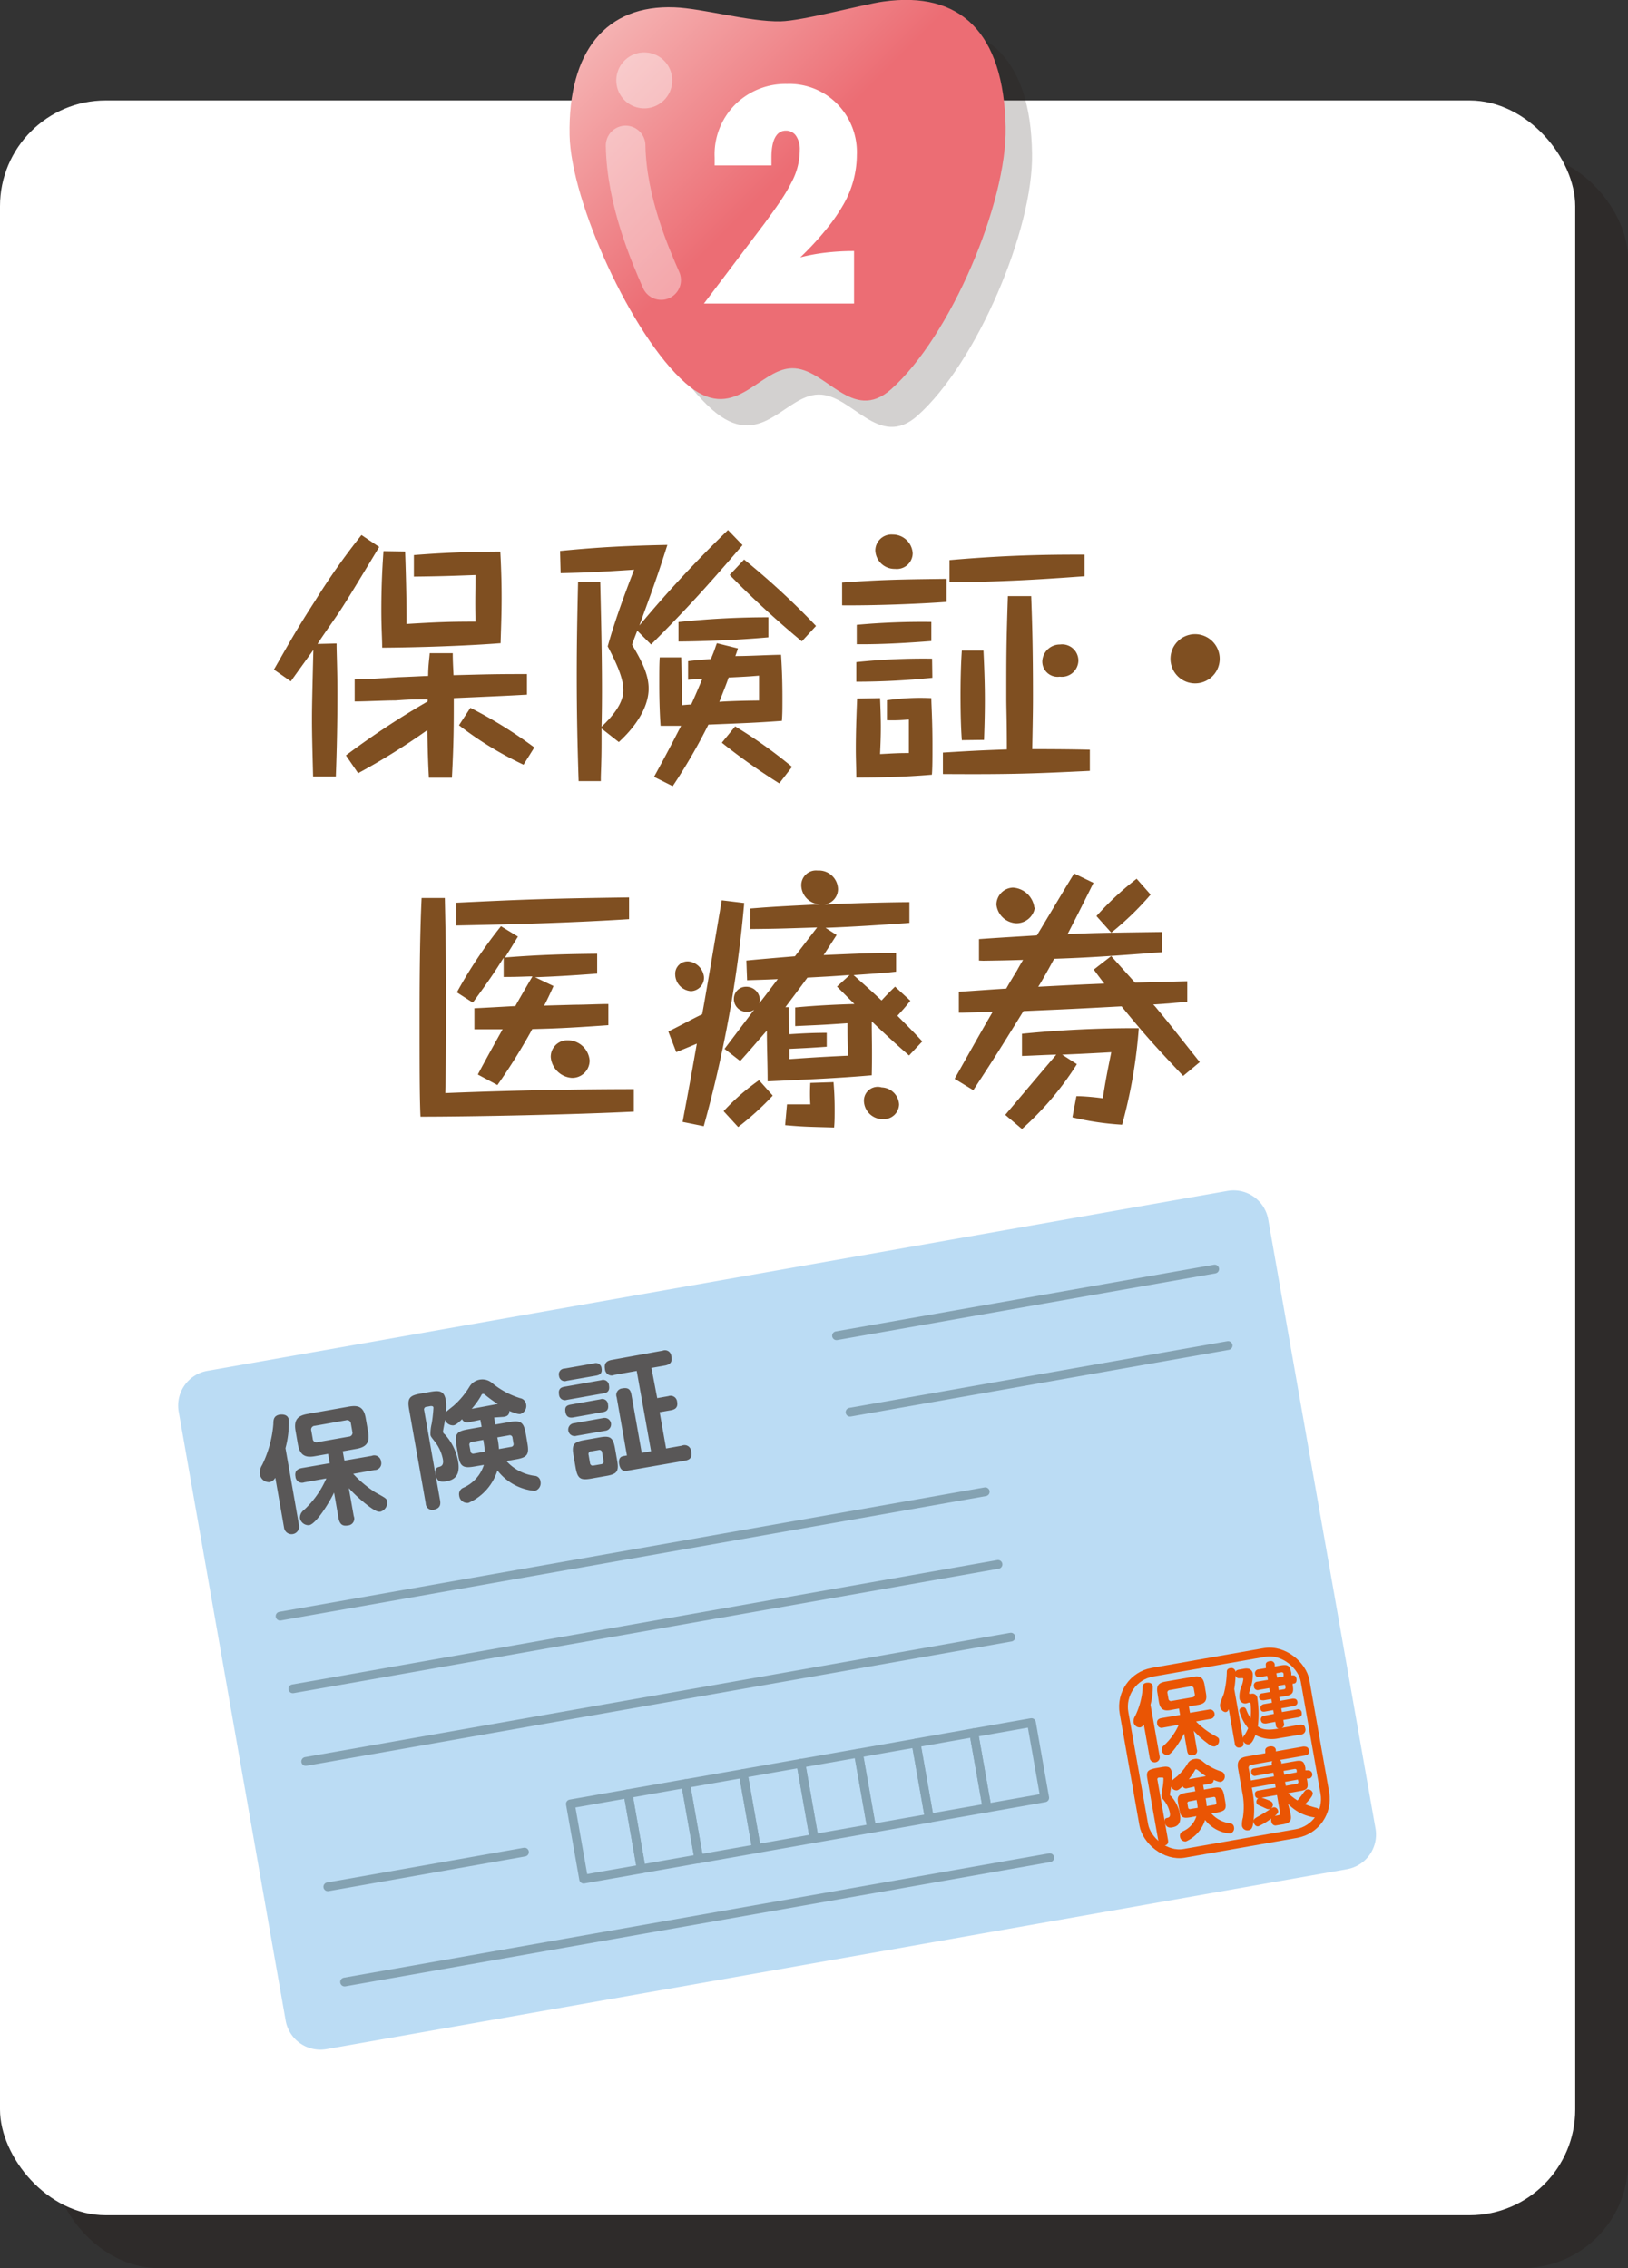 <svg xmlns="http://www.w3.org/2000/svg" xmlns:xlink="http://www.w3.org/1999/xlink" viewBox="0 0 174.61 243.21"><rect x="0" y="0" width="174.61" height="243.21" fill="#333333" stroke="none"/><defs><style>.cls-1{isolation:isolate;}.cls-2,.cls-6{mix-blend-mode:multiply;}.cls-2{opacity:0.3;}.cls-3{fill:#231815;}.cls-4{fill:#fff;}.cls-5{fill:#7f4f21;}.cls-6{opacity:0.2;}.cls-7{fill:url(#linear-gradient);}.cls-8{opacity:0.4;}.cls-12,.cls-13,.cls-9{fill:none;}.cls-9{stroke:#fff;stroke-width:4.25px;}.cls-12,.cls-9{stroke-linecap:round;stroke-linejoin:round;}.cls-10{fill:#bbdcf4;}.cls-11{fill:#595757;}.cls-12{stroke:#84a2b2;}.cls-12,.cls-13{stroke-width:0.94px;}.cls-13{stroke:#ea5504;}.cls-14{fill:#ea5504;}</style><linearGradient id="linear-gradient" x1="67.5" y1="0.48" x2="102.19" y2="35.17" gradientUnits="userSpaceOnUse"><stop offset="0" stop-color="#f5b2b2"/><stop offset="0.5" stop-color="#ec6d74"/></linearGradient></defs><g class="cls-1"><g id="レイヤー_2" data-name="レイヤー 2"><g id="背景02"><g class="cls-2"><rect class="cls-3" x="5.67" y="16.44" width="168.95" height="226.77" rx="11.34"/></g><rect class="cls-4" y="10.77" width="168.95" height="226.77" rx="11.34"/></g><g id="レイアウト"><path class="cls-5" d="M36.1,69c0,1.13.09,2.75.09,5.36,0,4.31-.12,7.45-.17,8.9H33.58c-.06-2.35-.12-4.48-.12-6,0-1,0-1.67.15-7.57l-2,2.78-.42.59L29.38,71.8c1.93-3.37,2.41-4.25,4.45-7.43a73.63,73.63,0,0,1,4.94-7l1.9,1.28c-2.75,4.56-3.6,5.95-4.34,7.06-.34.53-2,2.86-2.27,3.34Zm1,12a88.71,88.71,0,0,1,8.76-5.78V75c-1.73,0-1.9,0-3.45.11-1.17,0-3.24.11-4.37.11V72.85c.74,0,1.13,0,4.62-.23,1.65-.06,1.79-.08,3.26-.14,0-1,.11-1.73.17-2.44l2.47,0c0,.94.05,1.56.08,2.36,3.66-.09,4.17-.12,7.88-.12v2.21c-2.18.12-3.31.17-7.85.37,0,2.87,0,4.71-.2,8.54H46c-.05-1-.11-1.93-.17-5.11a71.7,71.7,0,0,1-7.42,4.62Zm6.35-21.86c.06,1.54.17,5.25.15,7.77,3.26-.2,4.65-.25,7.4-.25-.06-2.24,0-3.69,0-5-3,.11-4,.14-6.61.17V59.52q4.63-.37,9.27-.37c.12,2.3.14,3.69.14,5,0,1.9-.08,3.63-.11,4.82-3.77.29-8.9.46-12.7.48,0-1-.09-2.12-.09-4,0-3.07.15-5.19.23-6.35ZM56.15,82a37,37,0,0,1-6.92-4.23l1.22-1.87a47.92,47.92,0,0,1,6.86,4.25Z"/><path class="cls-5" d="M79.64,58.45c-3.8,4.42-6,6.86-9.81,10.66l-1.48-1.48c-.42,1.08-.45,1.19-.56,1.5,1.13,1.9,1.78,3.26,1.78,4.71,0,2-1.39,4.08-3.2,5.73l-1.85-1.45c0,2.61,0,2.86-.08,5.19v.45l-2.38,0c-.12-3.71-.2-7.09-.2-11.34,0-3.68.06-6.43.14-10l2.38,0c.12,5.16.26,10.86.14,15.51,1.37-1.3,2.33-2.61,2.33-3.88,0-.71-.09-1.76-1.67-4.74.93-3.37,2.41-7.11,2.83-8.22-3.94.26-5.07.31-7.88.37l-.06-2.38c4.34-.43,7.52-.57,11.51-.65-1.19,3.74-1.56,4.67-3,8.64a129.72,129.72,0,0,1,9.5-10.23Zm-.49,11.08c-.14.45-.17.51-.28.82,1.47,0,3.2-.11,4.9-.14.06.91.15,2.41.15,4.59,0,1.19,0,1.76-.06,2.5-2.75.2-3.69.23-7.88.4a60.25,60.25,0,0,1-3.83,6.6l-2-1c1.28-2.35,1.45-2.66,2.9-5.47H70.85c-.06-.82-.14-2.38-.14-4.45,0-1.3,0-2.21.05-2.89l2.3,0c.06,1.53.08,3,.08,5.13.63-.06.74-.06,1-.08.54-1.19.82-1.88,1.17-2.7-.23,0-1.28,0-1.51.06v-2c.68-.09,1.33-.14,2.44-.23.43-1,.45-1.19.65-1.7Zm3.26-1.19c-2.92.26-6.6.43-9.64.45l0-2.09a90,90,0,0,1,9.64-.51Zm-1,6.78c0-.32,0-2.22,0-2.67-1,.09-2,.14-3.26.2-.29.82-.37,1-1,2.61C77.37,75.23,79,75.14,81.37,75.12Zm-2.56,2.77a50.48,50.48,0,0,1,6.1,4.34L83.58,84a65.66,65.66,0,0,1-6.16-4.36ZM86,68.77a100.37,100.37,0,0,1-7.74-7.12L79.81,60a80.47,80.47,0,0,1,7.71,7.12Z"/><path class="cls-5" d="M101.52,64.54c-3.07.23-7.86.4-11.2.37V62.47c4.16-.31,6.35-.34,11.2-.4ZM100,72.68a80.59,80.59,0,0,1-8.16.42V71a68.25,68.25,0,0,1,8.13-.37Zm-5.61,2.18c.11,2.58.11,3.69,0,6,1.73-.09,1.93-.11,3.09-.11,0-1.42,0-2.33,0-3.6a17.15,17.15,0,0,1-2.35.08V75.09a25,25,0,0,1,4.76-.23c0,.74.12,2.35.12,5,0,1.53,0,2.5-.06,3.21-3.26.28-6.29.31-8.11.31,0-1-.05-2-.05-3,0-1.7.05-3.29.14-5.47Zm5.5-6.12c-1.79.14-5,.37-8,.34V67a77.05,77.05,0,0,1,8-.31Zm-2-9.39A1.7,1.7,0,0,1,96,61a2.06,2.06,0,0,1-2.12-2,1.73,1.73,0,0,1,1.87-1.68A2.13,2.13,0,0,1,97.89,59.35Zm19,23.31c-5.81.28-8.19.39-15.76.34V80.7c2.83-.17,3.74-.23,6.86-.34,0-3.2-.06-4.25-.06-5.58,0-4.48,0-5.79.17-10.86l2.5,0c.11,3,.19,5.87.19,10.52,0,1.33,0,1.78-.08,5.89,1.19,0,3.66,0,6.18.06Zm-.57-20.87c-2.83.2-7.85.6-14.48.65V60.06c6.77-.59,11.25-.59,14.48-.59ZM103.16,79.37c-.06-.82-.14-2.27-.14-4.82,0-2.35.08-3.89.14-4.79h2.32c.12,2.55.15,4,.15,5.33,0,1.78-.06,3.37-.09,4.25Zm12.5-8.51a1.77,1.77,0,0,1-2,1.7,1.64,1.64,0,0,1-1.87-1.64,1.88,1.88,0,0,1,1.9-1.81A1.74,1.74,0,0,1,115.66,70.86Z"/><path class="cls-5" d="M130.82,70.64A2.64,2.64,0,1,1,128.18,68,2.65,2.65,0,0,1,130.82,70.64Z"/><path class="cls-5" d="M47.71,96.29c.08,3.66.14,7.31.14,11,0,2.44,0,5.61-.09,9.92,7.51-.31,15.11-.42,20.22-.42v2.41c-6.21.31-17.13.54-22.88.54C45,117.78,45,114,45,109.36c0-2.75,0-8.51.22-13.07Zm19.76,2.27c-6.18.39-12.37.56-18.55.68V96.8c7.12-.34,9.64-.45,18.55-.57Zm-8.11,7.17c0,.06-.85,1.87-1,2.1l3.26-.09c1.08,0,2.61-.08,3.63-.08v2.27c-4.76.34-6.09.36-8.16.42a63.24,63.24,0,0,1-3.74,6l-2.1-1.13c.39-.77,2.27-4.17,2.66-4.85-.37,0-2,0-2.38,0h-.65l0-2.26c.34,0,3.8-.2,4.39-.23.28-.51,1.56-2.72,1.84-3.18-.68,0-1.36.06-3.09.06v-2.07c-.93,1.48-1.44,2.27-3.31,4.82L49,106.41a49.07,49.07,0,0,1,4.73-7.09l1.82,1.11c-.37.59-.68,1.13-1.39,2.24,3.91-.31,6.83-.37,9.89-.4v2.13c-3.34.25-4.65.31-6.66.39Zm3.88,8a1.86,1.86,0,0,1-1.9,1.85,2.44,2.44,0,0,1-2.27-2.24,1.77,1.77,0,0,1,1.79-1.79A2.36,2.36,0,0,1,63.24,113.72Z"/><path class="cls-5" d="M79.82,96.83a132.53,132.53,0,0,1-4.34,23.93l-2.27-.46c1-5.3,1.08-5.87,1.53-8.39-.73.31-1.7.71-2.21.91l-.85-2.21c2-1,2.38-1.25,3.63-1.85.23-1.22.51-2.89.74-4.22s1.16-6.86,1.36-8Zm-4.31,8a1.45,1.45,0,0,1-1.39,1.45,1.82,1.82,0,0,1-1.7-1.79,1.33,1.33,0,0,1,1.5-1.39A1.88,1.88,0,0,1,75.51,104.82Zm2.1,14.32a23.5,23.5,0,0,1,3.8-3.32l1.47,1.65a30.27,30.27,0,0,1-3.71,3.37ZM80.05,103c1.5-.15,3.77-.34,5.21-.46l2.38-3.09c-4.25.14-4.39.14-7.17.17V97.42c2.55-.2,3-.22,7.54-.45a2.08,2.08,0,0,1-2.07-2,1.58,1.58,0,0,1,1.76-1.62,2.05,2.05,0,0,1,2.18,2A1.68,1.68,0,0,1,88.38,97c3.06-.17,7.77-.26,9.16-.26v2.22c-3,.22-6,.42-9,.53l1.19.77-1.39,2.15c5.87-.25,6.33-.25,7.77-.22v2c-.93.11-1.3.14-4.56.37.76.68,1.7,1.5,3,2.72.43-.46.71-.77,1.45-1.48l1.64,1.51c-.54.68-.76.93-1.39,1.61,1.45,1.45,2.13,2.16,2.67,2.75l-1.42,1.51c-.68-.6-1.81-1.56-4-3.66,0,1.93.06,3.12,0,5.78-3.43.31-7.42.48-11.17.65,0-1.81-.08-3.63-.08-5.44-.88,1-1.9,2.21-2.86,3.26l-1.68-1.3,3.18-4.2a1.24,1.24,0,0,1-.77.23,1.38,1.38,0,0,1-1.41-1.39A1.29,1.29,0,0,1,80,105.81a1.45,1.45,0,0,1,1.5,1.37,1.19,1.19,0,0,1-.08.42c.68-.85,1.33-1.73,2-2.61-1.22.06-2.52.09-3.29.12Zm4.36,15.42c.77,0,1.7,0,2.5,0a19.47,19.47,0,0,1,0-2.3l2.49-.08c.06.73.12,1.67.12,2.86,0,.82,0,1.44-.06,2-2.95-.08-3.29-.08-5.25-.25Zm4.26-6.18c-2,.14-2.16.14-4,.23,0,.7,0,.79,0,1.1,1.61-.11,3.23-.23,6.29-.37-.06-1.59-.06-2.52-.06-3.48-2.72.19-3,.19-5.61.31v-2c2.1-.2,4.23-.31,6.35-.37l-1.87-1.87,1.36-1.24c-2.32.17-2.61.17-4.53.28-.91,1.25-2.1,2.81-2.36,3.17h.34c0,.43.06,2.44.09,2.9,1.39-.09,2.49-.15,4-.15Zm7.76,6.15A1.62,1.62,0,0,1,94.76,120a2,2,0,0,1-2.1-1.93,1.48,1.48,0,0,1,1.9-1.47A1.94,1.94,0,0,1,96.43,118.43Z"/><path class="cls-5" d="M105,103l0-2.3c1.93-.14,4.31-.28,6.21-.4.62-1,3.4-5.7,4-6.63l2.07,1c-.79,1.59-1.59,3.2-2.78,5.5,2.24-.11,3.06-.14,10.12-.23v2.16c-6.49.51-8.87.62-11.56.71-.77,1.44-1.59,2.86-1.71,3,4.37-.23,4.85-.25,7.09-.34-.85-1.1-.93-1.25-1.13-1.5l1.87-1.45,2.55,2.84c.71,0,5.19-.14,5.61-.14l0,2.24c-.37,0-.51,0-2,.14l-1.65.11a5.12,5.12,0,0,1,.4.45c1.81,2.19,2.41,3,4.59,5.73l-1.78,1.48c-3.32-3.52-4.17-4.48-6.61-7.46-4.62.25-5.22.28-10.52.51-2.58,4.17-3,4.85-5.38,8.48l-2-1.22.19-.34c2.92-5.19,3.26-5.76,3.89-6.84l-3.29.09h-.34l0-2.24c1.42-.09,3.66-.26,5.08-.34.34-.6.39-.68,1.19-2,.08-.17.53-.94.62-1.08-2.13.06-2.35.06-4.28.09Zm6-5.7a2,2,0,0,1-2,1.7,2.24,2.24,0,0,1-2.13-2,1.84,1.84,0,0,1,1.76-1.82A2.46,2.46,0,0,1,110.94,97.34Zm4.5,16.81a32.28,32.28,0,0,1-5.89,6.95l-1.79-1.51.14-.17c2.44-2.89,2.7-3.2,5.33-6.29-.59,0-3.29.14-3.68.14v-2.38a122.07,122.07,0,0,1,12.53-.6,53.79,53.79,0,0,1-1.79,10.35,30.23,30.23,0,0,1-5.33-.79l.43-2.27c1,0,2.43.17,2.83.23.31-2,.54-3.12.91-4.94-2.58.15-4.51.23-5.27.26Zm2.1-15.88a32.43,32.43,0,0,1,4.31-4l1.5,1.7a31.57,31.57,0,0,1-4.22,4.08Z"/><g class="cls-6"><path class="cls-3" d="M97.56,3c8.24-1.13,13,3.32,13.13,13.46.16,8.12-5.92,22.44-12.28,28.11-4.18,3.72-7-2.32-10.63-2.26s-6.23,6.22-11.45,1.57c-5.75-5.1-12.28-19.49-12.41-26.56-.17-9.06,3.92-14,11.27-13.71,3,.11,8,1.57,11.36,1.5C88.92,5.08,95.4,3.31,97.56,3Z"/></g><path class="cls-7" d="M94.73.17C103-1,107.67,3.49,107.86,13.63c.16,8.12-5.93,22.45-12.28,28.11-4.19,3.73-7-2.32-10.64-2.25S78.72,45.7,73.5,41.06C67.74,36,61.22,21.56,61.09,14.49c-.17-9,3.92-14,11.26-13.7,3,.11,8,1.56,11.36,1.5C86.09,2.24,92.56.47,94.73.17Z"/><path class="cls-4" d="M91.6,32.55H75.5l6.43-8.5c.73-1,1.34-1.83,1.84-2.59a17.17,17.17,0,0,0,1.17-2,7.32,7.32,0,0,0,.84-3.38,2.53,2.53,0,0,0-.4-1.51,1.29,1.29,0,0,0-1.1-.56c-1,0-1.54,1-1.54,2.86v.37c0,.14,0,.31,0,.5H76.65l0-.85a7.56,7.56,0,0,1,2.18-5.66A7.66,7.66,0,0,1,84.41,9a7.19,7.19,0,0,1,5.39,2.15,7.38,7.38,0,0,1,2.1,5.47,10.74,10.74,0,0,1-1.42,5.28,19.46,19.46,0,0,1-1.87,2.7,32,32,0,0,1-2.78,3,19.69,19.69,0,0,1,2.84-.52,25.52,25.52,0,0,1,2.93-.16Z"/><g class="cls-8"><path class="cls-4" d="M72.1,8.62a3,3,0,1,1-3-3A3,3,0,0,1,72.1,8.62Z"/><path class="cls-9" d="M67.1,15.6c.1,6,2.68,11.85,3.81,14.43"/></g><path class="cls-10" d="M147.53,196.08a3.77,3.77,0,0,1-3.05,4.35L35,219.73a3.78,3.78,0,0,1-4.35-3L19.16,151.33A3.78,3.78,0,0,1,22.21,147l109.45-19.3a3.77,3.77,0,0,1,4.35,3Z"/><path class="cls-11" d="M32.07,163.56a.81.81,0,1,1-1.6.28l-.94-5.38a1,1,0,0,1-.6.47,1,1,0,0,1-1.06-.85,1.56,1.56,0,0,1,.25-1,12.21,12.21,0,0,0,1.2-4.39c0-.5.06-.87.66-1,.11,0,.87-.14,1,.54a10.53,10.53,0,0,1-.36,3.06Zm.57-4.61a.7.7,0,0,1-.95-.62c-.12-.64.29-.84.68-.91l3-.52-.18-1-1.42.25c-1.07.19-1.61-.13-1.82-1.28l-.25-1.44c-.21-1.19.24-1.63,1.27-1.81l4.45-.79c1-.17,1.6,0,1.81,1.27l.25,1.44c.21,1.18-.22,1.64-1.26,1.82l-1.46.26.18,1,2.93-.51a.73.73,0,0,1,1,.62.71.71,0,0,1-.69.9l-2.3.41A12.57,12.57,0,0,0,40.21,160c1.21.67,1.26.69,1.31,1a1,1,0,0,1-.7,1.09c-.27.05-.55-.06-1.19-.52a16,16,0,0,1-2.22-2l.53,3a.72.72,0,0,1-.61,1c-.6.11-.86-.13-1-.67l-.5-2.85c-.69,1.42-2,3.37-2.66,3.49a.93.93,0,0,1-1-.75,1,1,0,0,1,.39-.84A10,10,0,0,0,35,158.53Zm5-6.28a.41.41,0,0,0-.54-.37l-3.34.59a.4.4,0,0,0-.37.53l.15.85a.4.4,0,0,0,.53.37l3.34-.59a.41.41,0,0,0,.38-.53Z"/><path class="cls-11" d="M50.32,152.5a.6.6,0,0,1-.76-.32c-.56.56-.77.63-.92.66a.92.92,0,0,1-.92-.6c0,.22-.22,1.17-.2,1.28s0,.14.2.3a5.81,5.81,0,0,1,1.41,2.87c.33,1.87-.79,2.06-1.33,2.16-.76.13-1-.2-1.08-.75s.06-.72.32-.79.58-.15.46-.84a4.49,4.49,0,0,0-.88-1.91c-.39-.49-.42-.54-.45-.7a4.39,4.39,0,0,1,.13-1.2,15.1,15.1,0,0,0,.19-1.71c0-.22-.3-.18-.35-.17l-.38.07a.28.28,0,0,0-.27.36l1.71,9.68c.1.57-.1.86-.66,1a.71.71,0,0,1-.88-.69l-1.77-10c-.23-1.26,0-1.56,1.25-1.77l1-.18c1-.17,1.49-.13,1.68.91a5.07,5.07,0,0,1,0,1.26c.05-.06.51-.43.79-.65a8.7,8.7,0,0,0,1.74-2.07,1.61,1.61,0,0,1,2.37-.45,8.81,8.81,0,0,0,3.08,1.68.77.77,0,0,1,.62.62.9.9,0,0,1-.63,1.08c-.18,0-.36,0-1.16-.33,0,.51-.36.59-.6.63L53,152l.13.75,1.49-.26c1.23-.22,1.55,0,1.77,1.24l.17,1c.22,1.24,0,1.55-1.24,1.76l-1,.18a4.89,4.89,0,0,0,3,1.58.67.67,0,0,1,.65.62.85.85,0,0,1-.62,1,5.69,5.69,0,0,1-4-2.2,5.62,5.62,0,0,1-3.1,3.48.87.87,0,0,1-1-.77.75.75,0,0,1,.47-.86,4,4,0,0,0,2.18-2.44l-1,.17c-1.24.22-1.56,0-1.77-1.23l-.17-1c-.22-1.23,0-1.55,1.25-1.76l1.45-.26-.14-.75Zm1.52,1.9-1.23.22a.29.29,0,0,0-.26.38l.11.6a.29.29,0,0,0,.37.27l1.17-.21a8.79,8.79,0,0,0-.12-1Zm1.55-3.85a12.35,12.35,0,0,1-1.38-1c-.09-.06-.14-.1-.22-.08s-.11,0-.2.21a8.77,8.77,0,0,1-1,1.39Zm0,3.83a7.38,7.38,0,0,1,.12,1l1.3-.23a.29.29,0,0,0,.26-.38l-.1-.6a.29.29,0,0,0-.38-.26l-1.25.22Z"/><path class="cls-11" d="M64.48,148a.63.63,0,0,1,.84.58c.11.64-.27.78-.59.83l-3.94.7a.63.63,0,0,1-.83-.57c-.13-.72.37-.8.58-.84Zm-.79-1.8a.61.61,0,0,1,.83.53c.11.6-.3.73-.59.78l-3.14.55a.61.61,0,0,1-.83-.52.62.62,0,0,1,.6-.79Zm.7,3.85a.61.61,0,0,1,.82.56c.1.57-.16.75-.58.82l-3.15.56c-.36.06-.73,0-.83-.56s.09-.73.59-.82Zm.34,2a.69.69,0,1,1,.24,1.36l-3.14.55a.69.69,0,1,1-.24-1.35Zm1.46,4.55c.21,1.16,0,1.46-1.14,1.66l-1.65.29c-1.15.2-1.45,0-1.66-1.16l-.23-1.32c-.2-1.15,0-1.44,1.16-1.65l1.65-.29c1.13-.2,1.43,0,1.64,1.16Zm-1.61-.84a.29.29,0,0,0-.38-.27l-.8.14a.29.29,0,0,0-.27.38l.15.87a.3.3,0,0,0,.38.27l.81-.14a.29.29,0,0,0,.26-.38Zm5.91-5.84,1.19-.21a.7.7,0,0,1,.94.58c.1.56-.1.83-.67.93l-1.2.21.69,3.89,1.69-.3a.71.71,0,0,1,1,.61c.1.55,0,.88-.67,1L67.3,157.7c-.24.05-.74.12-.89-.7-.07-.39,0-.78.43-.86l.4-.07-1.1-6.25a.7.7,0,0,1,.58-.94c.55-.1.89,0,1,.66l1.11,6.25,1-.17L68.29,147l-2.4.43a.71.71,0,0,1-1-.6c-.1-.56.07-.87.67-1l5.51-1a.68.68,0,0,1,.93.59c.1.54,0,.86-.65,1l-1.48.26Z"/><line class="cls-12" x1="89.72" y1="143.23" x2="130.28" y2="136.08"/><line class="cls-12" x1="91.17" y1="151.43" x2="131.72" y2="144.28"/><line class="cls-12" x1="30.04" y1="173.3" x2="105.67" y2="159.96"/><line class="cls-12" x1="31.41" y1="181.09" x2="107.04" y2="167.75"/><line class="cls-12" x1="32.79" y1="188.88" x2="108.42" y2="175.55"/><line class="cls-12" x1="35.16" y1="202.32" x2="56.25" y2="198.6"/><line class="cls-12" x1="36.96" y1="212.53" x2="112.59" y2="199.2"/><rect class="cls-13" x="121.46" y="178.11" width="19.72" height="19.72" rx="3.76" transform="translate(-30.64 25.65) rotate(-10)"/><rect class="cls-12" x="61.83" y="192.83" width="6.28" height="8.19" transform="translate(-33.2 14.27) rotate(-10)"/><rect class="cls-12" x="68.01" y="191.74" width="6.28" height="8.19" transform="translate(-32.95 15.34) rotate(-10.01)"/><rect class="cls-12" x="74.19" y="190.65" width="6.28" height="8.19" transform="translate(-32.61 16.37) rotate(-9.99)"/><rect class="cls-12" x="80.37" y="189.56" width="6.28" height="8.19" transform="translate(-32.38 17.46) rotate(-10.01)"/><rect class="cls-12" x="86.55" y="188.47" width="6.28" height="8.19" transform="translate(-32.07 18.5) rotate(-10)"/><rect class="cls-12" x="92.73" y="187.38" width="6.28" height="8.19" transform="translate(-31.77 19.54) rotate(-9.99)"/><rect class="cls-12" x="98.91" y="186.29" width="6.28" height="8.19" transform="translate(-31.53 20.63) rotate(-10.01)"/><rect class="cls-12" x="105.1" y="185.2" width="6.28" height="8.19" transform="translate(-31.25 21.69) rotate(-10.01)"/><path class="cls-14" d="M124.37,188.3a.54.54,0,1,1-1.06.19l-.63-3.57a.63.63,0,0,1-.39.31.67.67,0,0,1-.71-.56,1,1,0,0,1,.17-.66,8.12,8.12,0,0,0,.8-2.92c0-.33,0-.58.43-.65.07,0,.58-.09.66.36a7.32,7.32,0,0,1-.24,2Zm.38-3.05a.48.48,0,0,1-.64-.41c-.07-.43.2-.56.46-.61l2-.34-.12-.69-.94.17c-.71.12-1.07-.09-1.21-.85l-.16-1c-.14-.79.15-1.08.84-1.2l3-.52c.66-.12,1.06,0,1.21.84l.16.95c.14.79-.14,1.1-.84,1.22l-1,.17.12.68,2-.34a.51.51,0,1,1,.18,1l-1.53.27a8.61,8.61,0,0,0,1.6,1.29c.81.45.84.46.87.66a.65.65,0,0,1-.47.73c-.17,0-.36,0-.78-.35a9.72,9.72,0,0,1-1.47-1.33l.34,2a.47.47,0,0,1-.4.63c-.4.07-.57-.08-.64-.45l-.33-1.88c-.46.94-1.33,2.23-1.77,2.31a.61.61,0,0,1-.63-.5.62.62,0,0,1,.26-.56,6.59,6.59,0,0,0,1.57-2.19Zm3.29-4.17a.28.28,0,0,0-.36-.25l-2.21.39a.27.27,0,0,0-.25.36l.1.56a.27.27,0,0,0,.35.25l2.22-.39a.28.28,0,0,0,.25-.36Z"/><path class="cls-14" d="M137.17,186.39a3.63,3.63,0,0,1-2.52-.35c-.25.67-.43.92-.7,1a.55.55,0,0,1-.59-.33c0,.28.1.59-.37.67a.43.43,0,0,1-.55-.4l-.65-3.71c-.06.14-.13.28-.32.31s-.55-.21-.61-.58a1,1,0,0,1,0-.25c0-.17.36-1,.41-1.17a10.19,10.19,0,0,0,.31-2.21c0-.21,0-.44.37-.5a.46.46,0,0,1,.57.4c.05-.11.1-.19.37-.24l.51-.09a1.25,1.25,0,0,1,.55,0,.61.61,0,0,1,.41.51,4.09,4.09,0,0,1-.28,1.68,3.33,3.33,0,0,0-.11.42c0,.11.14.09.26.07a.52.52,0,0,1,.63.5,10.89,10.89,0,0,1,.05,3c.37.27.85.47,2.14.25l.23,0a.39.39,0,0,1-.44-.4l-.06-.34-1,.18c-.21,0-.47,0-.54-.34a.4.4,0,0,1,.39-.5l1-.19-.07-.41-.89.16c-.37.06-.45-.11-.49-.34s.2-.43.35-.45l.89-.16-.07-.4-.81.14c-.22,0-.43,0-.49-.3a.37.37,0,0,1,.36-.45l.8-.14-.07-.42-1.11.19a.4.4,0,0,1-.54-.36.41.41,0,0,1,.38-.52l1.12-.19-.08-.43-.76.13c-.22,0-.48,0-.54-.31A.42.42,0,0,1,135,179l.77-.13,0-.23c-.06-.34.09-.46.43-.52s.49.18.52.34l0,.24.61-.11c.81-.14,1,0,1.17.81l0,.25.12,0c.21,0,.37,0,.44.41,0,.17,0,.42-.28.47l-.13,0,0,.22c.15.82-.08,1-.83,1.13l-.61.1.07.4,1.36-.24c.2,0,.45,0,.51.33s-.24.44-.37.47l-1.36.24.07.4,1.59-.27a.38.38,0,0,1,.53.34c.07.39-.2.47-.39.5l-1.58.28.06.34a.39.39,0,0,1-.27.52l1.92-.34c.44-.07.59.07.64.36a.52.52,0,0,1-.48.69Zm-3.45-3.75a.61.61,0,0,1-.78-.53,2.82,2.82,0,0,1,.22-1.31,2.89,2.89,0,0,0,.19-.76c0-.09-.08-.11-.18-.09l-.21,0a.37.37,0,0,1-.44-.29,11.37,11.37,0,0,1-.14,1.45l.93,5.28c0-.11,0-.13.23-.43a5,5,0,0,0,.33-.65,4.81,4.81,0,0,1-.93-1.79c-.05-.29.13-.4.35-.44s.33.1.39.28a4,4,0,0,0,.45.87,6.82,6.82,0,0,0,0-1.5c0-.18-.14-.17-.23-.15Zm3.95-2.88,0-.26a.19.19,0,0,0-.24-.18l-.54.1.09.47Zm.15.88-.74.13.08.46.54-.09a.18.18,0,0,0,.17-.24Z"/><path class="cls-14" d="M127.34,191.75a.4.4,0,0,1-.5-.21c-.38.37-.52.42-.61.44a.63.63,0,0,1-.62-.4c0,.14-.14.78-.13.85s0,.09.14.19a3.93,3.93,0,0,1,.93,1.91c.22,1.24-.52,1.37-.89,1.43s-.64-.13-.71-.5,0-.47.21-.52.39-.09.31-.56a3.06,3.06,0,0,0-.58-1.26c-.26-.33-.29-.36-.31-.47a3.25,3.25,0,0,1,.09-.79,7.14,7.14,0,0,0,.12-1.14c0-.15-.19-.12-.23-.11l-.25,0a.18.18,0,0,0-.17.24l1.13,6.43c.07.38-.06.57-.44.63a.46.46,0,0,1-.58-.45l-1.18-6.67c-.15-.84,0-1,.83-1.18l.68-.12c.64-.11,1-.08,1.11.6a2.71,2.71,0,0,1,0,.84s.34-.29.53-.43a5.69,5.69,0,0,0,1.15-1.38,1,1,0,0,1,.72-.5,1,1,0,0,1,.85.21,5.84,5.84,0,0,0,2,1.11.53.53,0,0,1,.41.42.59.59,0,0,1-.42.71c-.12,0-.24,0-.76-.22,0,.34-.25.39-.41.42l-.72.13.09.5,1-.18c.82-.14,1,0,1.17.82l.11.63c.15.83,0,1-.82,1.18l-.67.11a3.24,3.24,0,0,0,2,1.05.46.46,0,0,1,.43.41.58.58,0,0,1-.41.69,3.76,3.76,0,0,1-2.69-1.46,3.74,3.74,0,0,1-2.06,2.31.58.58,0,0,1-.63-.52.51.51,0,0,1,.31-.57,2.6,2.6,0,0,0,1.45-1.62l-.66.12c-.83.14-1,0-1.18-.82l-.11-.63c-.15-.82,0-1,.83-1.18l1-.16-.09-.5Zm1,1.26-.8.15a.19.19,0,0,0-.18.25l.07.4a.19.19,0,0,0,.25.17l.78-.13a6.74,6.74,0,0,0-.09-.68Zm1-2.55a9.53,9.53,0,0,1-.92-.69c-.06,0-.09-.06-.15-.05s-.07,0-.13.14a6,6,0,0,1-.64.92Zm0,2.53a5.1,5.1,0,0,1,.08.68l.86-.15a.2.2,0,0,0,.18-.25l-.07-.41a.19.19,0,0,0-.25-.17l-.83.14Z"/><path class="cls-14" d="M138.41,194.45c.12.67.08,1-.75,1.16l-.85.14c-.27,0-.42-.21-.46-.44a.65.65,0,0,1,0-.31,7.39,7.39,0,0,1-1.37.83c-.36.07-.5-.32-.52-.44-.05-.29.08-.39.57-.66.16-.08.88-.51,1.11-.68a1.17,1.17,0,0,1,.48-.26c.3,0,.43.24.46.37s0,.29-.35.56c.56-.09.61-.1.56-.35l-.33-1.89-1.65.29a7.82,7.82,0,0,1,.81.29c.28.12.37.23.4.39a.48.48,0,0,1-.42.55c-.13,0-.18,0-.63-.22l-.55-.25a.34.34,0,0,1-.16-.24.44.44,0,0,1,.2-.46.35.35,0,0,1-.35-.35c-.07-.38.19-.45.37-.48l1.84-.33-.07-.42-2.49.44.06.3a10.8,10.8,0,0,1,.15,3c-.07,1-.23,1.21-.56,1.27a.6.6,0,0,1-.7-.44,2.49,2.49,0,0,1,.1-.92,7.77,7.77,0,0,0-.08-2.76l-.44-2.48c-.15-.87.19-1.18.92-1.31l2-.35,0-.21c-.06-.34.2-.47.45-.52s.61,0,.68.34l0,.19,2.93-.52c.25,0,.55,0,.62.39s-.1.51-.45.58l-2.69.47a.35.35,0,0,1,.18.27l0,.12,1.5-.26c.71-.13.95,0,1.08.73l0,.25.26,0a.45.45,0,0,1,.16.88l-.27,0,.05.27c.13.77,0,.94-.77,1.07l-1.28.23a5.87,5.87,0,0,0,1,.78c.3-.35.57-.72.61-.78.18-.25.27-.37.45-.4a.53.53,0,0,1,.58.38c0,.22-.1.38-.35.7l-.47.51a8.58,8.58,0,0,0,1.19.38.39.39,0,0,1,.32.32c0,.24-.06.66-.42.72a4.77,4.77,0,0,1-2.92-1.47Zm-2-5.29a.38.38,0,0,1,.06-.32l-2.23.4a.31.31,0,0,0-.3.42l.22,1.26,2.48-.44-.07-.4-1.86.33a.37.37,0,0,1-.5-.34c-.07-.38.2-.43.36-.46l1.86-.33Zm2.67.89,0-.19c0-.14-.11-.2-.26-.17l-1.15.2.07.41Zm.13.77-1.38.25.08.42,1.15-.21a.2.2,0,0,0,.19-.26Z"/></g></g></g></svg>